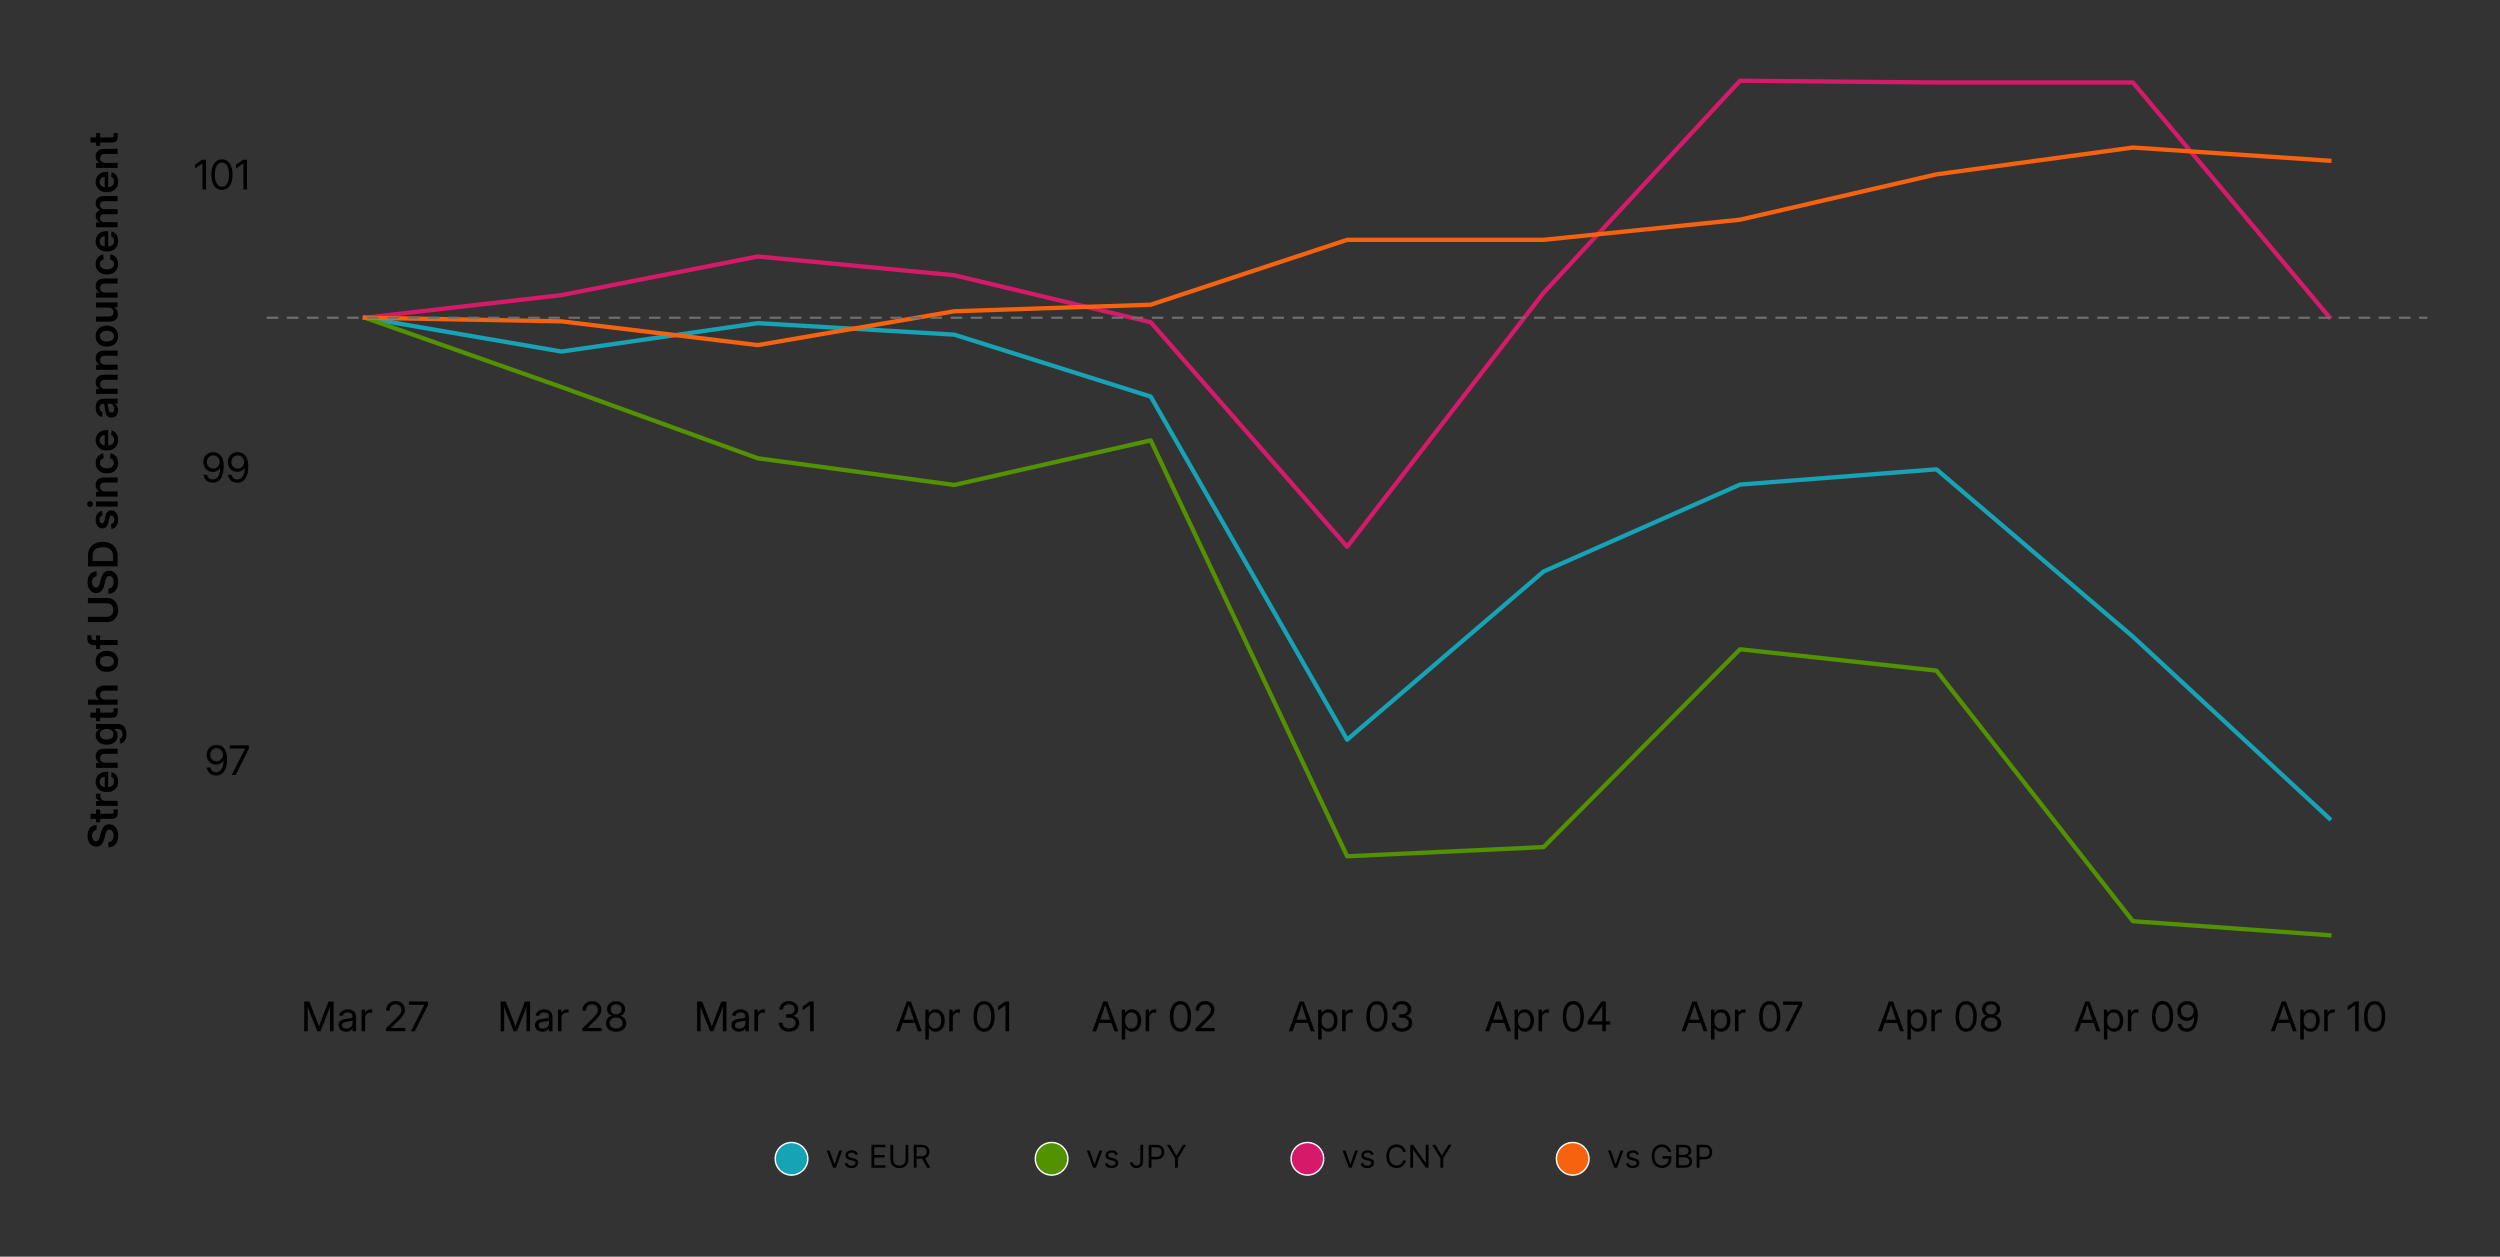 <?xml version="1.0" encoding="UTF-8"?>
<svg id="Layer_1" data-name="Layer 1" xmlns="http://www.w3.org/2000/svg" width="870" height="437.33" viewBox="0 0 870 437.33">
  <rect x="0" y="0" width="870" height="437.33" fill="#333333" stroke="none"/>
  <defs>
    <style>
      .cls-1 {
        stroke: #d61a69;
      }

      .cls-1, .cls-2, .cls-3, .cls-4, .cls-5 {
        fill: none;
        stroke-linejoin: round;
      }

      .cls-1, .cls-2, .cls-4, .cls-5 {
        stroke-linecap: square;
        stroke-width: 1.5px;
      }

      .cls-2 {
        stroke: #529200;
      }

      .cls-3 {
        stroke: #707070;
        stroke-dasharray: 4 3;
        stroke-width: .75px;
      }

      .cls-6 {
        isolation: isolate;
      }

      .cls-7 {
        fill: #16a3b6;
      }

      .cls-7, .cls-8, .cls-9, .cls-10 {
        stroke: #fff;
        stroke-miterlimit: 10;
        stroke-width: .5px;
      }

      .cls-4 {
        stroke: #f7620e;
      }

      .cls-8 {
        fill: #d61a69;
      }

      .cls-9 {
        fill: #f7620e;
      }

      .cls-5 {
        stroke: #16a3b6;
      }

      .cls-10 {
        fill: #529200;
      }
    </style>
  </defs>
  <g id="matplotlib.axis_1" data-name="matplotlib.axis 1">
    <g>
      <g id="xtick_1" data-name="xtick 1">
        <g id="text_1" data-name="text 1">
          <g class="cls-6">
            <path d="M105.87,358.88v-10.34h1.78l2.59,6.61c.06.15.13.34.21.56.08.22.17.46.25.71.09.25.17.49.25.73.08.24.14.44.19.62h-.28c.05-.17.12-.37.19-.61.08-.23.16-.48.25-.72.09-.25.17-.49.25-.71.08-.23.15-.42.21-.57l2.55-6.61h1.79v10.34h-1.26v-5.95c0-.22,0-.46,0-.72s0-.54.01-.82c0-.28.01-.57.02-.86s.01-.57.02-.84h.15c-.11.32-.21.64-.33.95-.11.32-.22.62-.32.91-.1.29-.2.55-.28.78-.09.23-.16.43-.23.6l-2.37,5.95h-1.08l-2.39-5.95c-.06-.16-.14-.36-.23-.59-.09-.23-.18-.49-.28-.77-.1-.28-.21-.58-.33-.9-.11-.32-.23-.64-.35-.97h.19c0,.26.02.53.02.82,0,.28.01.57.02.86,0,.29,0,.56.01.83,0,.27,0,.51,0,.74v5.95h-1.25Z"/>
            <path d="M120.4,359.02c-.49,0-.92-.09-1.31-.26-.39-.17-.7-.43-.93-.77-.23-.34-.35-.76-.35-1.26,0-.43.09-.78.26-1.05.17-.27.4-.48.68-.64s.6-.27.95-.35c.35-.08.71-.14,1.07-.19.47-.06.84-.11,1.12-.14.28-.03.48-.09.6-.16s.19-.21.19-.4v-.05c0-.29-.06-.54-.18-.76-.12-.22-.31-.38-.55-.5-.24-.12-.54-.18-.89-.18s-.66.06-.92.17c-.26.11-.47.26-.63.45-.16.19-.26.39-.31.6l-1.2-.17c.1-.46.3-.85.59-1.16.29-.31.65-.55,1.08-.71.43-.16.89-.24,1.38-.24.35,0,.7.05,1.04.14.34.09.65.24.92.44s.49.46.65.79c.16.32.24.72.24,1.19v5.08h-1.19v-1.05h-.06c-.09.18-.22.36-.4.54-.18.18-.42.33-.72.46-.3.12-.67.18-1.11.18ZM120.59,357.95c.48,0,.87-.09,1.18-.26.31-.18.54-.41.69-.69.15-.28.23-.58.23-.9v-.99c-.05.05-.14.1-.28.14-.14.04-.31.08-.51.11-.2.03-.4.07-.6.1-.21.03-.39.06-.57.08-.29.04-.56.1-.82.19-.25.09-.46.22-.62.39-.16.17-.24.39-.24.68,0,.25.06.45.19.62.13.17.31.3.54.39.23.09.5.14.81.14Z"/>
            <path d="M125.83,358.88v-7.52h1.17v1.17h.05c.14-.38.37-.69.7-.93s.72-.35,1.18-.35c.1,0,.21,0,.31.01.11,0,.19.02.25.02v1.21s-.14-.03-.28-.05c-.14-.02-.29-.03-.46-.03-.31,0-.6.07-.86.21-.26.14-.46.34-.61.61-.15.27-.23.59-.23.98v4.66h-1.21Z"/>
            <path d="M134.33,358.88v-1.01l3.57-3.52c.42-.41.76-.77,1.02-1.08.27-.31.46-.61.59-.9.13-.29.19-.6.19-.94,0-.4-.09-.74-.26-1.03-.17-.29-.41-.51-.71-.67s-.66-.23-1.07-.23c-.44,0-.81.09-1.13.27s-.55.44-.72.76-.25.71-.25,1.16h-1.21c0-.66.14-1.23.42-1.73.28-.5.67-.89,1.17-1.17.5-.28,1.08-.42,1.73-.42s1.19.13,1.67.39c.49.26.87.62,1.15,1.07.28.45.42.97.42,1.55,0,.42-.07.81-.22,1.18-.15.37-.39.77-.73,1.19-.34.42-.78.9-1.34,1.45l-2.55,2.48v.05h4.95v1.13h-6.7Z"/>
            <path d="M143.01,358.88l4.63-9.17v-.04h-5.34v-1.13h6.65v1.2l-4.59,9.14h-1.35Z"/>
          </g>
        </g>
      </g>
      <g id="xtick_2" data-name="xtick 2">
        <g id="text_2" data-name="text 2">
          <g class="cls-6">
            <path d="M174.23,358.88v-10.34h1.78l2.59,6.61c.06.15.13.34.21.56.08.22.17.46.25.71.09.25.17.49.25.73.08.24.14.44.19.62h-.28c.05-.17.12-.37.19-.61.08-.23.16-.48.25-.72.09-.25.17-.49.25-.71.08-.23.15-.42.21-.57l2.55-6.61h1.79v10.34h-1.26v-5.95c0-.22,0-.46,0-.72s0-.54.01-.82c0-.28.01-.57.02-.86s.01-.57.02-.84h.15c-.11.32-.21.64-.33.95-.11.32-.22.62-.32.91-.1.29-.2.55-.28.78-.09.23-.16.43-.23.6l-2.37,5.95h-1.08l-2.39-5.95c-.06-.16-.14-.36-.23-.59-.09-.23-.18-.49-.28-.77-.1-.28-.21-.58-.33-.9-.11-.32-.23-.64-.35-.97h.19c0,.26.02.53.02.82,0,.28.01.57.02.86,0,.29,0,.56.01.83,0,.27,0,.51,0,.74v5.95h-1.25Z"/>
            <path d="M188.76,359.02c-.49,0-.92-.09-1.31-.26-.39-.17-.7-.43-.93-.77-.23-.34-.35-.76-.35-1.26,0-.43.09-.78.26-1.05.17-.27.4-.48.68-.64s.6-.27.95-.35c.35-.08.71-.14,1.07-.19.47-.06.84-.11,1.12-.14.28-.03.48-.09.6-.16s.19-.21.19-.4v-.05c0-.29-.06-.54-.18-.76-.12-.22-.31-.38-.55-.5-.24-.12-.54-.18-.89-.18s-.66.06-.92.17c-.26.11-.47.26-.63.45-.16.19-.26.39-.31.6l-1.2-.17c.1-.46.3-.85.59-1.16.29-.31.65-.55,1.08-.71.43-.16.89-.24,1.38-.24.35,0,.7.05,1.04.14.34.09.65.24.92.44s.49.46.65.79c.16.32.24.72.24,1.19v5.08h-1.19v-1.05h-.06c-.09.18-.22.36-.4.54-.18.18-.42.33-.72.46-.3.12-.67.18-1.11.18ZM188.95,357.95c.48,0,.87-.09,1.18-.26.31-.18.54-.41.69-.69.15-.28.23-.58.23-.9v-.99c-.05.05-.14.1-.28.14-.14.04-.31.08-.51.11-.2.03-.4.07-.6.1-.21.03-.39.06-.57.08-.29.04-.56.1-.82.19-.25.09-.46.22-.62.39-.16.17-.24.39-.24.68,0,.25.06.45.19.62.13.17.31.3.54.39.23.09.5.14.81.14Z"/>
            <path d="M194.18,358.88v-7.52h1.17v1.17h.05c.14-.38.37-.69.7-.93s.72-.35,1.18-.35c.1,0,.21,0,.31.01.11,0,.19.02.25.02v1.21s-.14-.03-.28-.05c-.14-.02-.29-.03-.46-.03-.31,0-.6.07-.86.21-.26.14-.46.34-.61.61-.15.27-.23.59-.23.98v4.66h-1.21Z"/>
            <path d="M202.69,358.88v-1.01l3.57-3.52c.42-.41.76-.77,1.02-1.08.27-.31.46-.61.59-.9.13-.29.19-.6.19-.94,0-.4-.09-.74-.26-1.03-.17-.29-.41-.51-.71-.67s-.66-.23-1.07-.23c-.44,0-.81.09-1.13.27s-.55.44-.72.76-.25.71-.25,1.16h-1.21c0-.66.14-1.23.42-1.73.28-.5.67-.89,1.17-1.17.5-.28,1.08-.42,1.73-.42s1.19.13,1.67.39c.49.26.87.62,1.15,1.07.28.45.42.97.42,1.55,0,.42-.07.81-.22,1.18-.15.37-.39.77-.73,1.19-.34.42-.78.9-1.34,1.45l-2.55,2.48v.05h4.95v1.13h-6.7Z"/>
            <path d="M214.41,359.03c-.69,0-1.3-.12-1.83-.37-.53-.25-.94-.59-1.25-1.03-.3-.44-.45-.94-.45-1.5,0-.45.09-.86.28-1.24.19-.38.44-.69.76-.94.32-.25.68-.4,1.09-.46v-.02c-.52-.11-.95-.38-1.27-.8s-.49-.93-.49-1.51c0-.53.14-1.01.41-1.42.27-.42.65-.74,1.12-.98s1.01-.36,1.62-.36,1.14.12,1.61.36.85.57,1.12.98c.27.42.41.89.41,1.42,0,.58-.16,1.08-.49,1.51-.33.43-.74.7-1.25.81v.02c.4.06.76.21,1.08.46.32.25.58.56.77.94.19.38.28.79.28,1.24,0,.56-.15,1.07-.45,1.5-.3.44-.72.78-1.25,1.03-.53.25-1.14.37-1.83.37ZM214.41,357.91c.46,0,.86-.08,1.2-.23.34-.15.6-.37.78-.64.19-.27.28-.6.28-.97s-.1-.72-.29-1.02-.46-.53-.8-.7c-.34-.17-.73-.26-1.17-.26s-.83.09-1.17.26-.61.41-.81.7c-.2.3-.29.64-.29,1.02s.09.69.28.97c.19.28.45.49.79.64.34.15.74.23,1.2.23ZM214.41,353c.37,0,.7-.07.99-.22.28-.15.51-.35.67-.62.16-.27.25-.58.25-.92s-.08-.66-.24-.92c-.16-.26-.38-.46-.67-.61-.28-.15-.62-.22-1-.22s-.71.07-1,.22c-.29.15-.51.35-.67.61-.16.26-.24.56-.24.92s.08.65.24.92.38.47.67.62.62.22,1,.22Z"/>
          </g>
        </g>
      </g>
      <g id="xtick_3" data-name="xtick 3">
        <g id="text_3" data-name="text 3">
          <g class="cls-6">
            <path d="M242.58,358.88v-10.34h1.78l2.59,6.61c.06.15.13.34.21.56.08.22.17.46.25.71.09.25.17.49.25.73.08.24.14.44.19.62h-.28c.05-.17.12-.37.19-.61.08-.23.16-.48.25-.72.09-.25.17-.49.25-.71.08-.23.15-.42.21-.57l2.55-6.61h1.79v10.34h-1.26v-5.95c0-.22,0-.46,0-.72s0-.54.01-.82c0-.28.01-.57.02-.86s.01-.57.02-.84h.15c-.11.32-.21.64-.33.95-.11.32-.22.62-.32.91-.1.29-.2.55-.28.78-.09.23-.16.43-.23.6l-2.37,5.95h-1.08l-2.39-5.95c-.06-.16-.14-.36-.23-.59-.09-.23-.18-.49-.28-.77-.1-.28-.21-.58-.33-.9-.11-.32-.23-.64-.35-.97h.19c0,.26.02.53.02.82,0,.28.01.57.02.86,0,.29,0,.56.01.83,0,.27,0,.51,0,.74v5.95h-1.25Z"/>
            <path d="M257.11,359.02c-.49,0-.92-.09-1.31-.26-.39-.17-.7-.43-.93-.77-.23-.34-.35-.76-.35-1.26,0-.43.09-.78.26-1.05.17-.27.4-.48.68-.64s.6-.27.95-.35c.35-.08.71-.14,1.07-.19.47-.06.84-.11,1.12-.14.28-.03.48-.09.6-.16s.19-.21.19-.4v-.05c0-.29-.06-.54-.18-.76-.12-.22-.31-.38-.55-.5-.24-.12-.54-.18-.89-.18s-.66.06-.92.17c-.26.11-.47.26-.63.45-.16.19-.26.39-.31.6l-1.2-.17c.1-.46.3-.85.59-1.16.29-.31.65-.55,1.08-.71.43-.16.89-.24,1.38-.24.35,0,.7.05,1.04.14.34.09.65.24.92.44s.49.46.65.79c.16.32.24.72.24,1.19v5.08h-1.19v-1.05h-.06c-.09.18-.22.36-.4.54-.18.18-.42.33-.72.46-.3.12-.67.18-1.11.18ZM257.3,357.95c.48,0,.87-.09,1.18-.26.31-.18.54-.41.69-.69.15-.28.23-.58.23-.9v-.99c-.05.05-.14.1-.28.14-.14.04-.31.08-.51.11-.2.03-.4.07-.6.1-.21.03-.39.06-.57.08-.29.04-.56.1-.82.19-.25.09-.46.22-.62.39-.16.17-.24.39-.24.68,0,.25.06.45.19.62.13.17.31.3.54.39.23.09.5.14.81.14Z"/>
            <path d="M262.54,358.88v-7.52h1.17v1.17h.05c.14-.38.37-.69.7-.93s.72-.35,1.18-.35c.1,0,.21,0,.31.01.11,0,.19.02.25.02v1.21s-.14-.03-.28-.05c-.14-.02-.29-.03-.46-.03-.31,0-.6.07-.86.21-.26.14-.46.34-.61.61-.15.27-.23.59-.23.98v4.66h-1.21Z"/>
            <path d="M274.59,359.03c-.7,0-1.31-.13-1.85-.4-.53-.26-.96-.63-1.27-1.1-.31-.47-.47-1.01-.48-1.62h1.29c.01.42.12.77.31,1.07.19.3.45.53.79.68.34.16.73.24,1.18.24s.86-.08,1.21-.24c.35-.16.62-.38.82-.67.2-.29.3-.62.3-1s-.1-.7-.31-.98c-.2-.28-.49-.5-.86-.65s-.81-.24-1.32-.24h-.84v-1.12h.84c.43,0,.8-.07,1.12-.21.32-.14.57-.34.75-.6.18-.26.27-.56.27-.91,0-.37-.08-.69-.25-.96s-.4-.48-.69-.62-.65-.22-1.06-.22-.76.07-1.07.22c-.31.15-.56.36-.74.64s-.28.61-.28,1.01h-1.24c0-.59.16-1.11.45-1.55.29-.45.69-.8,1.19-1.05s1.07-.38,1.7-.38,1.2.13,1.69.38c.49.25.87.6,1.14,1.02s.41.91.41,1.44-.16,1.03-.48,1.43c-.32.4-.76.69-1.31.86v.05c.44.07.82.22,1.14.45.32.23.57.51.74.85.17.34.26.72.26,1.14,0,.58-.15,1.1-.46,1.56-.31.46-.73.81-1.27,1.07-.53.26-1.14.39-1.82.39Z"/>
            <path d="M283.16,348.54v10.34h-1.25v-9.08h-.03l-2.54,1.77v-1.34l2.44-1.69h1.39Z"/>
          </g>
        </g>
      </g>
      <g id="xtick_4" data-name="xtick 4">
        <g id="text_4" data-name="text 4">
          <g class="cls-6">
            <path d="M311.76,358.88l3.79-10.34h1.46l3.79,10.34h-1.35l-2.19-6.19c-.14-.4-.3-.87-.48-1.42-.18-.55-.4-1.25-.66-2.12h.31c-.26.87-.49,1.59-.67,2.14-.18.55-.34,1.02-.47,1.4l-2.19,6.19h-1.35ZM313.7,355.99v-1.13h5.17v1.13h-5.17Z"/>
            <path d="M322.01,361.78v-10.42h1.18v1.16h.07c.12-.21.29-.42.49-.61s.45-.35.75-.48c.3-.12.64-.19,1.04-.19.64,0,1.21.16,1.69.48.48.32.86.77,1.13,1.36.27.58.41,1.27.41,2.05s-.13,1.46-.4,2.05c-.27.58-.64,1.04-1.13,1.36s-1.05.49-1.69.49c-.39,0-.74-.06-1.03-.19-.29-.12-.54-.29-.74-.49s-.37-.41-.51-.63h-.05v4.05h-1.21ZM325.36,357.95c.45,0,.84-.12,1.17-.35.33-.23.58-.56.75-.98.18-.42.26-.92.26-1.49s-.09-1.07-.26-1.49c-.18-.42-.43-.74-.75-.97-.32-.23-.71-.34-1.17-.34s-.86.12-1.19.35c-.33.23-.58.56-.75.98-.17.42-.26.91-.26,1.47s.09,1.05.26,1.47c.17.42.43.75.76.99.33.24.73.35,1.18.35Z"/>
            <path d="M330.35,358.88v-7.52h1.17v1.17h.05c.14-.38.37-.69.7-.93s.72-.35,1.18-.35c.1,0,.21,0,.31.01.11,0,.19.02.25.02v1.21s-.14-.03-.28-.05c-.14-.02-.29-.03-.46-.03-.31,0-.6.07-.86.21-.26.14-.46.34-.61.61-.15.27-.23.59-.23.98v4.66h-1.21Z"/>
            <path d="M342.46,359.03c-.76,0-1.42-.21-1.97-.64-.55-.43-.98-1.04-1.27-1.83s-.45-1.74-.45-2.85.15-2.05.45-2.85c.3-.79.72-1.41,1.27-1.83.55-.43,1.21-.65,1.97-.65s1.42.21,1.97.65c.55.43.98,1.04,1.27,1.83.3.79.44,1.74.44,2.85s-.15,2.05-.44,2.84c-.3.79-.72,1.4-1.27,1.83-.55.43-1.21.64-1.98.64ZM342.46,357.91c.52,0,.96-.17,1.33-.5.37-.33.65-.82.85-1.44.2-.62.29-1.37.29-2.25s-.1-1.63-.29-2.26-.48-1.11-.85-1.44c-.37-.33-.81-.5-1.33-.5s-.96.17-1.33.5c-.37.34-.65.82-.85,1.44s-.29,1.38-.29,2.26.1,1.62.29,2.25c.2.62.48,1.1.85,1.44.37.34.81.5,1.33.5Z"/>
            <path d="M351.17,348.54v10.34h-1.25v-9.08h-.03l-2.54,1.77v-1.34l2.44-1.69h1.39Z"/>
          </g>
        </g>
      </g>
      <g id="xtick_5" data-name="xtick 5">
        <g id="text_5" data-name="text 5">
          <g class="cls-6">
            <path d="M380.12,358.88l3.79-10.34h1.46l3.79,10.34h-1.35l-2.19-6.19c-.14-.4-.3-.87-.48-1.42-.18-.55-.4-1.25-.66-2.12h.31c-.26.87-.49,1.59-.67,2.14-.18.55-.34,1.02-.47,1.4l-2.19,6.19h-1.35ZM382.06,355.99v-1.13h5.17v1.13h-5.17Z"/>
            <path d="M390.37,361.78v-10.42h1.18v1.16h.07c.12-.21.29-.42.49-.61s.45-.35.75-.48c.3-.12.64-.19,1.04-.19.64,0,1.21.16,1.69.48.48.32.86.77,1.13,1.36.27.58.41,1.27.41,2.05s-.13,1.46-.4,2.05c-.27.58-.64,1.04-1.13,1.36s-1.05.49-1.69.49c-.39,0-.74-.06-1.03-.19-.29-.12-.54-.29-.74-.49s-.37-.41-.51-.63h-.05v4.05h-1.21ZM393.72,357.95c.45,0,.84-.12,1.17-.35.33-.23.58-.56.75-.98.18-.42.26-.92.26-1.49s-.09-1.07-.26-1.49c-.18-.42-.43-.74-.75-.97-.32-.23-.71-.34-1.17-.34s-.86.12-1.19.35c-.33.23-.58.56-.75.98-.17.42-.26.91-.26,1.47s.09,1.05.26,1.47c.17.42.43.75.76.99.33.24.73.35,1.18.35Z"/>
            <path d="M398.7,358.88v-7.52h1.17v1.17h.05c.14-.38.37-.69.7-.93s.72-.35,1.18-.35c.1,0,.21,0,.31.01.11,0,.19.02.25.02v1.21s-.14-.03-.28-.05c-.14-.02-.29-.03-.46-.03-.31,0-.6.07-.86.21-.26.14-.46.34-.61.61-.15.27-.23.59-.23.98v4.66h-1.21Z"/>
            <path d="M410.81,359.03c-.76,0-1.42-.21-1.97-.64-.55-.43-.98-1.04-1.27-1.83s-.45-1.74-.45-2.85.15-2.05.45-2.85c.3-.79.72-1.41,1.27-1.83.55-.43,1.21-.65,1.97-.65s1.42.21,1.97.65c.55.43.98,1.04,1.27,1.83.3.79.44,1.74.44,2.85s-.15,2.05-.44,2.84c-.3.79-.72,1.4-1.27,1.83-.55.43-1.21.64-1.98.64ZM410.81,357.91c.52,0,.96-.17,1.33-.5.37-.33.65-.82.85-1.44.2-.62.29-1.37.29-2.25s-.1-1.63-.29-2.26-.48-1.11-.85-1.44c-.37-.33-.81-.5-1.33-.5s-.96.17-1.33.5c-.37.34-.65.82-.85,1.44s-.29,1.38-.29,2.26.1,1.62.29,2.25c.2.62.48,1.1.85,1.44.37.34.81.5,1.33.5Z"/>
            <path d="M416.03,358.88v-1.01l3.57-3.52c.42-.41.76-.77,1.02-1.08.27-.31.46-.61.59-.9.13-.29.19-.6.19-.94,0-.4-.09-.74-.26-1.03-.17-.29-.41-.51-.71-.67s-.66-.23-1.07-.23c-.44,0-.81.09-1.13.27s-.55.44-.72.76-.25.71-.25,1.16h-1.21c0-.66.14-1.23.42-1.73.28-.5.67-.89,1.17-1.17.5-.28,1.08-.42,1.73-.42s1.19.13,1.67.39c.49.26.87.62,1.15,1.07.28.45.42.97.42,1.55,0,.42-.07.81-.22,1.18-.15.37-.39.77-.73,1.19-.34.42-.78.9-1.34,1.45l-2.55,2.48v.05h4.95v1.13h-6.7Z"/>
          </g>
        </g>
      </g>
      <g id="xtick_6" data-name="xtick 6">
        <g id="text_6" data-name="text 6">
          <g class="cls-6">
            <path d="M448.48,358.88l3.79-10.34h1.46l3.79,10.34h-1.35l-2.19-6.19c-.14-.4-.3-.87-.48-1.42-.18-.55-.4-1.25-.66-2.12h.31c-.26.87-.49,1.59-.67,2.14s-.34,1.02-.47,1.4l-2.19,6.19h-1.35ZM450.41,355.99v-1.13h5.17v1.13h-5.17Z"/>
            <path d="M458.72,361.78v-10.42h1.18v1.16h.07c.12-.21.29-.42.49-.61.2-.19.45-.35.75-.48s.64-.19,1.04-.19c.64,0,1.21.16,1.69.48.48.32.86.77,1.13,1.36.27.58.41,1.27.41,2.05s-.13,1.46-.4,2.05-.64,1.04-1.13,1.36-1.05.49-1.69.49c-.39,0-.74-.06-1.03-.19-.29-.12-.54-.29-.74-.49s-.37-.41-.51-.63h-.05v4.05h-1.21ZM462.08,357.95c.45,0,.84-.12,1.17-.35.33-.23.58-.56.75-.98.18-.42.26-.92.26-1.49s-.09-1.07-.26-1.49c-.18-.42-.43-.74-.75-.97-.32-.23-.71-.34-1.17-.34s-.86.12-1.19.35c-.33.23-.58.56-.75.98s-.26.91-.26,1.47.09,1.05.26,1.47c.17.42.43.75.76.99.33.24.73.35,1.18.35Z"/>
            <path d="M467.06,358.88v-7.52h1.17v1.17h.05c.14-.38.37-.69.7-.93.33-.24.72-.35,1.18-.35.1,0,.21,0,.31.01.11,0,.19.02.25.02v1.21s-.14-.03-.28-.05-.29-.03-.46-.03c-.31,0-.6.07-.86.21-.26.14-.46.34-.61.61-.15.27-.23.59-.23.98v4.66h-1.21Z"/>
            <path d="M479.17,359.03c-.76,0-1.42-.21-1.97-.64s-.97-1.04-1.27-1.83c-.3-.79-.45-1.74-.45-2.85s.15-2.05.45-2.85c.3-.79.72-1.41,1.27-1.83.55-.43,1.21-.65,1.97-.65s1.42.21,1.97.65c.55.43.98,1.04,1.27,1.83.3.79.44,1.74.44,2.85s-.15,2.05-.44,2.84c-.3.79-.72,1.4-1.27,1.83-.55.43-1.21.64-1.98.64ZM479.17,357.91c.52,0,.96-.17,1.33-.5.37-.33.65-.82.85-1.44.2-.62.29-1.37.29-2.25s-.1-1.63-.29-2.26-.48-1.11-.85-1.44c-.37-.33-.81-.5-1.33-.5s-.96.17-1.33.5c-.37.34-.65.82-.85,1.44-.2.63-.29,1.38-.29,2.26s.1,1.62.29,2.25c.2.62.48,1.1.85,1.44.37.34.81.5,1.33.5Z"/>
            <path d="M487.93,359.03c-.7,0-1.31-.13-1.85-.4s-.96-.63-1.27-1.1c-.31-.47-.47-1.01-.48-1.62h1.29c.01.42.12.77.31,1.07.19.3.45.53.79.68s.73.24,1.18.24.86-.08,1.21-.24c.35-.16.62-.38.82-.67.2-.29.3-.62.3-1s-.1-.7-.3-.98c-.2-.28-.49-.5-.86-.65s-.81-.24-1.32-.24h-.84v-1.12h.84c.42,0,.8-.07,1.12-.21.32-.14.57-.34.75-.6s.27-.56.27-.91c0-.37-.08-.69-.25-.96s-.4-.48-.69-.62c-.3-.15-.65-.22-1.06-.22s-.76.07-1.07.22c-.31.15-.56.36-.74.64-.18.28-.28.61-.28,1.01h-1.24c0-.59.16-1.11.45-1.55.29-.45.69-.8,1.19-1.05s1.07-.38,1.7-.38,1.2.13,1.69.38c.49.25.87.6,1.14,1.02.27.43.41.91.41,1.44s-.16,1.03-.48,1.43c-.32.4-.76.69-1.32.86v.05c.44.07.82.22,1.14.45s.57.51.74.85c.17.34.26.72.26,1.14,0,.58-.16,1.1-.46,1.56-.31.46-.73.81-1.27,1.07-.53.26-1.14.39-1.82.39Z"/>
          </g>
        </g>
      </g>
      <g id="xtick_7" data-name="xtick 7">
        <g id="text_7" data-name="text 7">
          <g class="cls-6">
            <path d="M516.83,358.88l3.79-10.34h1.46l3.79,10.34h-1.35l-2.19-6.19c-.14-.4-.3-.87-.48-1.42-.18-.55-.4-1.25-.66-2.12h.31c-.26.87-.49,1.59-.67,2.14s-.34,1.02-.47,1.4l-2.19,6.19h-1.35ZM518.77,355.99v-1.13h5.17v1.13h-5.17Z"/>
            <path d="M527.08,361.78v-10.42h1.18v1.16h.07c.12-.21.29-.42.49-.61.2-.19.45-.35.75-.48s.64-.19,1.04-.19c.64,0,1.21.16,1.69.48.48.32.86.77,1.13,1.36.27.58.41,1.27.41,2.05s-.13,1.46-.4,2.05-.64,1.04-1.13,1.36-1.05.49-1.69.49c-.39,0-.74-.06-1.03-.19-.29-.12-.54-.29-.74-.49s-.37-.41-.51-.63h-.05v4.05h-1.21ZM530.43,357.95c.45,0,.84-.12,1.17-.35.33-.23.58-.56.75-.98.18-.42.26-.92.26-1.49s-.09-1.07-.26-1.49c-.18-.42-.43-.74-.75-.97-.32-.23-.71-.34-1.17-.34s-.86.12-1.19.35c-.33.23-.58.56-.75.98s-.26.91-.26,1.47.09,1.05.26,1.47c.17.42.43.75.76.99.33.24.73.35,1.18.35Z"/>
            <path d="M535.41,358.88v-7.52h1.17v1.17h.05c.14-.38.37-.69.7-.93.33-.24.72-.35,1.18-.35.1,0,.21,0,.31.01.11,0,.19.02.25.02v1.21s-.14-.03-.28-.05-.29-.03-.46-.03c-.31,0-.6.07-.86.21-.26.14-.46.34-.61.61-.15.27-.23.59-.23.98v4.66h-1.21Z"/>
            <path d="M547.52,359.03c-.76,0-1.42-.21-1.97-.64s-.97-1.04-1.27-1.83c-.3-.79-.45-1.74-.45-2.85s.15-2.05.45-2.85c.3-.79.72-1.41,1.27-1.83.55-.43,1.21-.65,1.97-.65s1.42.21,1.97.65c.55.43.98,1.04,1.27,1.83.3.79.44,1.74.44,2.85s-.15,2.05-.44,2.84c-.3.79-.72,1.4-1.27,1.83-.55.43-1.21.64-1.98.64ZM547.52,357.91c.52,0,.96-.17,1.33-.5.37-.33.65-.82.85-1.44.2-.62.29-1.37.29-2.25s-.1-1.63-.29-2.26-.48-1.11-.85-1.44c-.37-.33-.81-.5-1.33-.5s-.96.17-1.33.5c-.37.34-.65.82-.85,1.44-.2.63-.29,1.38-.29,2.26s.1,1.62.29,2.25c.2.62.48,1.1.85,1.44.37.34.81.5,1.33.5Z"/>
            <path d="M552.51,356.56v-1.05l4.76-6.97h.78v1.51h-.48l-3.64,5.33v.04h6.41v1.13h-7.82ZM557.61,358.88v-10.34h1.22v10.34h-1.22Z"/>
          </g>
        </g>
      </g>
      <g id="xtick_8" data-name="xtick 8">
        <g id="text_8" data-name="text 8">
          <g class="cls-6">
            <path d="M585.19,358.88l3.79-10.34h1.46l3.79,10.34h-1.35l-2.19-6.19c-.14-.4-.3-.87-.48-1.42-.18-.55-.4-1.25-.66-2.12h.31c-.26.87-.49,1.59-.67,2.14s-.34,1.02-.47,1.4l-2.19,6.19h-1.35ZM587.12,355.99v-1.13h5.17v1.13h-5.17Z"/>
            <path d="M595.43,361.78v-10.42h1.18v1.16h.07c.12-.21.29-.42.49-.61.2-.19.45-.35.75-.48s.64-.19,1.04-.19c.64,0,1.21.16,1.69.48.48.32.86.77,1.13,1.36.27.58.41,1.27.41,2.05s-.13,1.46-.4,2.05-.64,1.04-1.13,1.36-1.05.49-1.69.49c-.39,0-.74-.06-1.03-.19-.29-.12-.54-.29-.74-.49s-.37-.41-.51-.63h-.05v4.05h-1.21ZM598.79,357.95c.45,0,.84-.12,1.17-.35.33-.23.58-.56.75-.98.18-.42.26-.92.26-1.49s-.09-1.07-.26-1.49c-.18-.42-.43-.74-.75-.97-.32-.23-.71-.34-1.17-.34s-.86.12-1.19.35c-.33.23-.58.56-.75.98s-.26.91-.26,1.47.09,1.05.26,1.47c.17.42.43.75.76.99.33.24.73.35,1.18.35Z"/>
            <path d="M603.77,358.88v-7.52h1.17v1.17h.05c.14-.38.37-.69.7-.93.33-.24.72-.35,1.18-.35.1,0,.21,0,.31.01.11,0,.19.02.25.02v1.21s-.14-.03-.28-.05-.29-.03-.46-.03c-.31,0-.6.07-.86.21-.26.14-.46.34-.61.61-.15.27-.23.59-.23.98v4.66h-1.21Z"/>
            <path d="M615.88,359.03c-.76,0-1.42-.21-1.97-.64s-.97-1.04-1.27-1.83c-.3-.79-.45-1.74-.45-2.85s.15-2.05.45-2.85c.3-.79.72-1.41,1.27-1.83.55-.43,1.21-.65,1.97-.65s1.42.21,1.97.65c.55.43.98,1.04,1.27,1.83.3.79.44,1.74.44,2.85s-.15,2.05-.44,2.84c-.3.79-.72,1.4-1.27,1.83-.55.43-1.21.64-1.98.64ZM615.88,357.91c.52,0,.96-.17,1.33-.5.37-.33.65-.82.85-1.44.2-.62.29-1.37.29-2.25s-.1-1.63-.29-2.26-.48-1.11-.85-1.44c-.37-.33-.81-.5-1.33-.5s-.96.17-1.33.5c-.37.34-.65.82-.85,1.44-.2.63-.29,1.38-.29,2.26s.1,1.62.29,2.25c.2.62.48,1.1.85,1.44.37.34.81.5,1.33.5Z"/>
            <path d="M621.22,358.88l4.63-9.17v-.04h-5.34v-1.13h6.65v1.2l-4.59,9.14h-1.35Z"/>
          </g>
        </g>
      </g>
      <g id="xtick_9" data-name="xtick 9">
        <g id="text_9" data-name="text 9">
          <g class="cls-6">
            <path d="M653.54,358.88l3.79-10.34h1.46l3.79,10.34h-1.35l-2.19-6.19c-.14-.4-.3-.87-.48-1.42-.18-.55-.4-1.25-.66-2.12h.31c-.26.87-.49,1.59-.67,2.14s-.34,1.02-.47,1.4l-2.19,6.19h-1.35ZM655.48,355.99v-1.13h5.17v1.13h-5.17Z"/>
            <path d="M663.79,361.78v-10.42h1.18v1.16h.07c.12-.21.29-.42.49-.61.2-.19.45-.35.75-.48s.64-.19,1.04-.19c.64,0,1.21.16,1.69.48.48.32.86.77,1.13,1.36.27.58.41,1.27.41,2.05s-.13,1.46-.4,2.05-.64,1.04-1.13,1.36-1.05.49-1.69.49c-.39,0-.74-.06-1.03-.19-.29-.12-.54-.29-.74-.49s-.37-.41-.51-.63h-.05v4.05h-1.21ZM667.14,357.95c.45,0,.84-.12,1.17-.35.33-.23.58-.56.75-.98.18-.42.26-.92.26-1.49s-.09-1.07-.26-1.49c-.18-.42-.43-.74-.75-.97-.32-.23-.71-.34-1.17-.34s-.86.12-1.19.35c-.33.23-.58.56-.75.98s-.26.91-.26,1.47.09,1.05.26,1.47c.17.42.43.75.76.99.33.24.73.35,1.18.35Z"/>
            <path d="M672.12,358.88v-7.52h1.17v1.17h.05c.14-.38.37-.69.7-.93.33-.24.72-.35,1.18-.35.1,0,.21,0,.31.01.11,0,.19.02.25.02v1.21s-.14-.03-.28-.05-.29-.03-.46-.03c-.31,0-.6.07-.86.21-.26.14-.46.34-.61.61-.15.27-.23.59-.23.98v4.66h-1.21Z"/>
            <path d="M684.23,359.03c-.76,0-1.42-.21-1.97-.64s-.97-1.04-1.27-1.83c-.3-.79-.45-1.74-.45-2.85s.15-2.05.45-2.85c.3-.79.72-1.41,1.27-1.83.55-.43,1.21-.65,1.97-.65s1.42.21,1.97.65c.55.43.98,1.04,1.27,1.83.3.79.44,1.74.44,2.85s-.15,2.05-.44,2.84c-.3.79-.72,1.4-1.27,1.83-.55.43-1.21.64-1.98.64ZM684.23,357.91c.52,0,.96-.17,1.33-.5.37-.33.65-.82.85-1.44.2-.62.29-1.37.29-2.25s-.1-1.63-.29-2.26-.48-1.11-.85-1.44c-.37-.33-.81-.5-1.33-.5s-.96.17-1.33.5c-.37.34-.65.82-.85,1.44-.2.63-.29,1.38-.29,2.26s.1,1.62.29,2.25c.2.62.48,1.1.85,1.44.37.34.81.5,1.33.5Z"/>
            <path d="M692.89,359.03c-.69,0-1.3-.12-1.83-.37-.53-.25-.94-.59-1.25-1.03-.3-.44-.45-.94-.45-1.5,0-.45.09-.86.28-1.24.19-.38.44-.69.76-.94.32-.25.68-.4,1.09-.46v-.02c-.52-.11-.95-.38-1.27-.8s-.49-.93-.49-1.51c0-.53.14-1.01.41-1.42.27-.42.65-.74,1.12-.98.47-.24,1.01-.36,1.62-.36s1.14.12,1.61.36c.47.24.85.57,1.12.98.27.42.41.89.41,1.42,0,.58-.16,1.08-.49,1.51-.33.43-.74.7-1.25.81v.02c.4.06.76.21,1.08.46s.58.56.77.94c.19.38.29.79.29,1.24,0,.56-.15,1.07-.45,1.5-.3.44-.72.78-1.25,1.03-.53.25-1.14.37-1.83.37ZM692.89,357.91c.46,0,.86-.08,1.2-.23.34-.15.6-.37.78-.64.19-.27.28-.6.28-.97s-.1-.72-.29-1.02-.46-.53-.8-.7-.73-.26-1.17-.26-.83.09-1.17.26c-.34.17-.61.41-.8.7s-.29.64-.29,1.02.09.69.28.97c.19.28.45.49.79.64.34.15.74.23,1.2.23ZM692.89,353c.38,0,.7-.07.99-.22.29-.15.51-.35.67-.62.16-.27.25-.58.25-.92s-.08-.66-.24-.92c-.16-.26-.38-.46-.67-.61-.29-.15-.62-.22-1-.22s-.71.07-1,.22c-.29.15-.51.35-.67.61-.16.26-.24.56-.24.92s.08.65.24.92c.16.27.38.47.67.62s.62.22,1,.22Z"/>
          </g>
        </g>
      </g>
      <g id="xtick_10" data-name="xtick 10">
        <g id="text_10" data-name="text 10">
          <g class="cls-6">
            <path d="M721.9,358.88l3.79-10.34h1.46l3.79,10.34h-1.35l-2.19-6.19c-.14-.4-.3-.87-.48-1.42-.18-.55-.4-1.25-.66-2.12h.31c-.26.87-.49,1.59-.67,2.14s-.34,1.02-.47,1.4l-2.19,6.19h-1.35ZM723.83,355.99v-1.13h5.17v1.13h-5.17Z"/>
            <path d="M732.15,361.78v-10.42h1.18v1.16h.07c.12-.21.29-.42.49-.61.2-.19.45-.35.75-.48s.64-.19,1.04-.19c.64,0,1.21.16,1.69.48.48.32.86.77,1.13,1.36.27.58.41,1.27.41,2.05s-.13,1.46-.4,2.05-.64,1.04-1.13,1.36-1.05.49-1.69.49c-.39,0-.74-.06-1.03-.19-.29-.12-.54-.29-.74-.49s-.37-.41-.51-.63h-.05v4.05h-1.21ZM735.5,357.95c.45,0,.84-.12,1.17-.35.33-.23.58-.56.75-.98.18-.42.26-.92.26-1.49s-.09-1.07-.26-1.49c-.18-.42-.43-.74-.75-.97-.32-.23-.71-.34-1.17-.34s-.86.12-1.19.35c-.33.23-.58.56-.75.98s-.26.91-.26,1.47.09,1.05.26,1.47c.17.42.43.75.76.99.33.24.73.35,1.18.35Z"/>
            <path d="M740.48,358.88v-7.52h1.17v1.17h.05c.14-.38.37-.69.7-.93.33-.24.72-.35,1.18-.35.1,0,.21,0,.31.01.11,0,.19.02.25.02v1.21s-.14-.03-.28-.05-.29-.03-.46-.03c-.31,0-.6.07-.86.21-.26.14-.46.34-.61.61-.15.27-.23.59-.23.98v4.66h-1.21Z"/>
            <path d="M752.59,359.03c-.76,0-1.42-.21-1.97-.64s-.97-1.04-1.27-1.83c-.3-.79-.45-1.74-.45-2.85s.15-2.05.45-2.85c.3-.79.72-1.41,1.27-1.83.55-.43,1.21-.65,1.97-.65s1.42.21,1.97.65c.55.43.98,1.04,1.27,1.83.3.79.44,1.74.44,2.85s-.15,2.05-.44,2.84c-.3.79-.72,1.4-1.27,1.83-.55.43-1.21.64-1.98.64ZM752.59,357.91c.52,0,.96-.17,1.33-.5.37-.33.65-.82.85-1.44.2-.62.29-1.37.29-2.25s-.1-1.63-.29-2.26-.48-1.11-.85-1.44c-.37-.33-.81-.5-1.33-.5s-.96.17-1.33.5c-.37.34-.65.82-.85,1.44-.2.63-.29,1.38-.29,2.26s.1,1.62.29,2.25c.2.62.48,1.1.85,1.44.37.34.81.5,1.33.5Z"/>
            <path d="M761.02,359.03c-.59,0-1.12-.11-1.58-.34-.46-.23-.83-.55-1.12-.97-.29-.42-.47-.9-.54-1.44h1.26c.1.48.32.87.65,1.17.33.3.76.45,1.29.45.57,0,1.05-.16,1.43-.49.39-.33.68-.79.88-1.38.2-.59.3-1.29.3-2.09h-.05c-.17.27-.38.51-.64.7-.26.2-.55.35-.88.45-.32.11-.67.16-1.03.16-.61,0-1.16-.15-1.66-.44-.49-.29-.88-.7-1.17-1.21-.29-.52-.43-1.1-.43-1.75s.15-1.26.44-1.78c.29-.52.7-.93,1.22-1.23.52-.3,1.13-.45,1.82-.44.51,0,.98.1,1.42.29.43.19.82.49,1.14.88s.58.9.77,1.52c.18.62.28,1.35.28,2.21s-.08,1.69-.24,2.39c-.16.71-.4,1.31-.72,1.81-.32.5-.71.88-1.19,1.14-.47.26-1.02.4-1.64.4ZM761.15,354.12c.31,0,.61-.06.88-.18.28-.12.52-.29.72-.5s.37-.46.49-.74.18-.57.18-.89c0-.42-.1-.8-.3-1.14-.2-.35-.46-.63-.8-.84-.33-.21-.71-.32-1.13-.32s-.79.1-1.13.31c-.33.21-.6.48-.8.83s-.29.74-.29,1.18.09.82.28,1.16c.19.34.45.62.78.82.33.2.7.3,1.11.3Z"/>
          </g>
        </g>
      </g>
      <g id="xtick_11" data-name="xtick 11">
        <g id="text_11" data-name="text 11">
          <g class="cls-6">
            <path d="M790.25,358.88l3.79-10.34h1.46l3.79,10.34h-1.35l-2.19-6.19c-.14-.4-.3-.87-.48-1.42-.18-.55-.4-1.25-.66-2.12h.31c-.26.87-.49,1.59-.67,2.14s-.34,1.02-.47,1.4l-2.19,6.19h-1.35ZM792.19,355.99v-1.13h5.17v1.13h-5.17Z"/>
            <path d="M800.5,361.78v-10.42h1.18v1.16h.07c.12-.21.29-.42.49-.61.2-.19.45-.35.75-.48s.64-.19,1.04-.19c.64,0,1.21.16,1.69.48.48.32.86.77,1.13,1.36.27.58.41,1.27.41,2.05s-.13,1.46-.4,2.05-.64,1.04-1.13,1.36-1.05.49-1.69.49c-.39,0-.74-.06-1.03-.19-.29-.12-.54-.29-.74-.49s-.37-.41-.51-.63h-.05v4.05h-1.21ZM803.85,357.95c.45,0,.84-.12,1.17-.35.33-.23.58-.56.75-.98.18-.42.26-.92.26-1.49s-.09-1.07-.26-1.49c-.18-.42-.43-.74-.75-.97-.32-.23-.71-.34-1.17-.34s-.86.12-1.19.35c-.33.23-.58.56-.75.98s-.26.91-.26,1.47.09,1.05.26,1.47c.17.42.43.75.76.99.33.24.73.35,1.18.35Z"/>
            <path d="M808.83,358.88v-7.52h1.17v1.17h.05c.14-.38.37-.69.7-.93.33-.24.72-.35,1.18-.35.1,0,.21,0,.31.01.11,0,.19.02.25.02v1.21s-.14-.03-.28-.05-.29-.03-.46-.03c-.31,0-.6.07-.86.21-.26.14-.46.34-.61.61-.15.27-.23.59-.23.98v4.66h-1.21Z"/>
            <path d="M820.83,348.54v10.34h-1.25v-9.08h-.04l-2.54,1.77v-1.34l2.44-1.69h1.39Z"/>
            <path d="M826.37,359.03c-.76,0-1.42-.21-1.97-.64s-.97-1.04-1.27-1.83c-.3-.79-.45-1.74-.45-2.85s.15-2.05.45-2.85c.3-.79.72-1.41,1.27-1.83.55-.43,1.21-.65,1.97-.65s1.42.21,1.97.65c.55.43.98,1.04,1.27,1.83.3.79.44,1.74.44,2.85s-.15,2.05-.44,2.84c-.3.79-.72,1.4-1.27,1.83-.55.43-1.21.64-1.98.64ZM826.37,357.91c.52,0,.96-.17,1.33-.5.37-.33.65-.82.85-1.44.2-.62.29-1.37.29-2.25s-.1-1.63-.29-2.26-.48-1.11-.85-1.44c-.37-.33-.81-.5-1.33-.5s-.96.17-1.33.5c-.37.34-.65.82-.85,1.44-.2.63-.29,1.38-.29,2.26s.1,1.62.29,2.25c.2.62.48,1.1.85,1.44.37.34.81.5,1.33.5Z"/>
          </g>
        </g>
      </g>
    </g>
  </g>
  <g id="ytick_1" data-name="ytick 1">
    <g id="text_12" data-name="text 12">
      <g class="cls-6">
        <path d="M75.2,269.86c-.59,0-1.12-.11-1.58-.34-.46-.23-.83-.55-1.12-.97-.29-.42-.47-.9-.54-1.44h1.26c.1.48.32.87.65,1.17.33.3.76.45,1.29.45.57,0,1.05-.16,1.43-.49.39-.33.68-.79.88-1.38.2-.59.3-1.29.3-2.09h-.05c-.17.27-.38.51-.64.7-.26.2-.55.35-.88.45s-.67.16-1.03.16c-.61,0-1.16-.15-1.65-.44-.49-.29-.88-.7-1.17-1.21-.29-.52-.43-1.1-.43-1.75s.15-1.26.44-1.78c.29-.52.7-.93,1.23-1.23.52-.3,1.13-.45,1.82-.44.51,0,.98.1,1.42.29.43.19.81.49,1.14.88s.58.9.77,1.52.28,1.35.28,2.21-.08,1.69-.24,2.39c-.16.71-.4,1.31-.72,1.81-.32.5-.71.88-1.19,1.14-.47.26-1.02.4-1.64.4ZM75.33,264.95c.31,0,.61-.06.88-.18.27-.12.52-.29.72-.5.21-.21.37-.46.49-.74.12-.28.18-.57.18-.89,0-.42-.1-.8-.3-1.14-.2-.35-.46-.63-.8-.84-.33-.21-.71-.32-1.13-.32s-.79.1-1.13.31c-.34.21-.6.48-.8.83s-.29.74-.29,1.18.09.82.28,1.16c.19.34.45.62.78.82.33.2.7.3,1.11.3Z"/>
        <path d="M80.64,269.71l4.63-9.17v-.04h-5.34v-1.13h6.65v1.2l-4.59,9.14h-1.35Z"/>
      </g>
    </g>
  </g>
  <g id="ytick_2" data-name="ytick 2">
    <g id="text_13" data-name="text 13">
      <g class="cls-6">
        <path d="M74.04,167.98c-.59,0-1.12-.11-1.58-.34-.46-.23-.83-.55-1.12-.97-.29-.42-.47-.9-.54-1.44h1.26c.1.48.32.87.65,1.17.33.3.76.45,1.29.45.57,0,1.05-.16,1.43-.49.39-.33.68-.79.88-1.38.2-.59.3-1.29.3-2.09h-.05c-.17.27-.38.51-.64.7-.26.2-.55.35-.88.45s-.67.16-1.03.16c-.61,0-1.16-.15-1.65-.44-.49-.29-.88-.7-1.17-1.21-.29-.52-.43-1.1-.43-1.75s.15-1.26.44-1.78c.29-.52.7-.93,1.23-1.23.52-.3,1.13-.45,1.82-.44.51,0,.98.1,1.42.29.43.19.81.49,1.14.88s.58.9.77,1.52.28,1.35.28,2.21-.08,1.69-.24,2.39c-.16.71-.4,1.31-.72,1.81-.32.5-.71.88-1.19,1.14-.47.26-1.02.4-1.64.4ZM74.17,163.07c.31,0,.61-.06.88-.18.27-.12.52-.29.72-.5.21-.21.37-.46.49-.74.12-.28.18-.57.18-.89,0-.42-.1-.8-.3-1.14-.2-.35-.46-.63-.8-.84-.33-.21-.71-.32-1.13-.32s-.79.1-1.13.31c-.34.21-.6.48-.8.83s-.29.74-.29,1.18.09.82.28,1.16c.19.34.45.62.78.82.33.2.7.3,1.11.3Z"/>
        <path d="M82.57,167.98c-.59,0-1.12-.11-1.58-.34-.46-.23-.83-.55-1.12-.97-.29-.42-.47-.9-.54-1.44h1.26c.1.48.32.87.65,1.17.33.3.76.45,1.29.45.57,0,1.05-.16,1.43-.49.39-.33.68-.79.88-1.38.2-.59.3-1.29.3-2.09h-.05c-.17.27-.38.51-.64.7-.26.2-.55.35-.88.45s-.67.16-1.03.16c-.61,0-1.16-.15-1.65-.44-.49-.29-.88-.7-1.17-1.21-.29-.52-.43-1.1-.43-1.75s.15-1.26.44-1.78c.29-.52.7-.93,1.23-1.23.52-.3,1.13-.45,1.82-.44.51,0,.98.1,1.42.29.43.19.81.49,1.14.88s.58.9.77,1.52.28,1.35.28,2.21-.08,1.69-.24,2.39c-.16.71-.4,1.31-.72,1.81-.32.5-.71.88-1.19,1.14-.47.26-1.02.4-1.64.4ZM82.7,163.07c.31,0,.61-.06.88-.18.27-.12.52-.29.72-.5.21-.21.37-.46.49-.74.12-.28.18-.57.18-.89,0-.42-.1-.8-.3-1.14-.2-.35-.46-.63-.8-.84-.33-.21-.71-.32-1.13-.32s-.79.1-1.13.31c-.34.21-.6.48-.8.83s-.29.74-.29,1.18.09.82.28,1.16c.19.34.45.62.78.82.33.2.7.3,1.11.3Z"/>
      </g>
    </g>
  </g>
  <g id="ytick_3" data-name="ytick 3">
    <g id="text_14" data-name="text 14">
      <g class="cls-6">
        <path d="M71.7,55.6v10.34h-1.25v-9.08h-.03l-2.54,1.77v-1.34l2.44-1.69h1.39Z"/>
        <path d="M77.24,66.1c-.76,0-1.42-.21-1.97-.64-.55-.43-.98-1.04-1.27-1.83s-.45-1.74-.45-2.85.15-2.05.45-2.85c.3-.79.72-1.41,1.27-1.83.55-.43,1.21-.65,1.97-.65s1.42.21,1.97.65c.55.43.98,1.04,1.27,1.83.3.79.44,1.74.44,2.85s-.15,2.05-.44,2.84c-.3.79-.72,1.4-1.27,1.83-.55.43-1.21.64-1.98.64ZM77.24,64.97c.52,0,.96-.17,1.33-.5.37-.33.65-.82.85-1.44.2-.62.29-1.37.29-2.25s-.1-1.63-.29-2.26-.48-1.11-.85-1.44c-.37-.33-.81-.5-1.33-.5s-.96.17-1.33.5c-.37.34-.65.82-.85,1.44s-.29,1.38-.29,2.26.1,1.62.29,2.25c.2.62.48,1.1.85,1.44.37.34.81.5,1.33.5Z"/>
        <path d="M85.96,55.6v10.34h-1.25v-9.08h-.03l-2.54,1.77v-1.34l2.44-1.69h1.39Z"/>
      </g>
    </g>
  </g>
  <g id="text_15" data-name="text 15">
    <g class="cls-6">
      <path d="M41.11,290.81c0,.83-.13,1.55-.4,2.15-.27.6-.66,1.07-1.16,1.39-.51.33-1.12.5-1.83.51v-1.81c.39-.01.73-.12,1-.31s.48-.45.62-.78.21-.72.21-1.16-.06-.79-.18-1.1c-.12-.31-.3-.56-.52-.74-.22-.18-.49-.27-.79-.27-.25,0-.47.07-.65.21-.18.14-.33.35-.46.63-.13.28-.24.63-.34,1.05l-.28,1.14c-.23.96-.57,1.68-1.03,2.17s-1.05.73-1.78.73c-.61,0-1.15-.16-1.61-.48-.46-.32-.82-.77-1.07-1.34-.25-.57-.38-1.23-.38-1.97s.13-1.41.39-1.97c.26-.56.63-.99,1.1-1.3.47-.31,1.03-.48,1.66-.5v1.77c-.5.04-.89.24-1.17.6-.28.36-.42.83-.42,1.42,0,.38.06.72.18,1.01s.29.51.5.67c.21.16.45.24.73.24s.48-.08.65-.23c.18-.15.32-.36.44-.63.12-.27.22-.6.31-.97l.24-1.01c.11-.47.24-.89.41-1.27s.37-.7.6-.97c.24-.27.51-.48.83-.62.31-.14.68-.21,1.09-.21.62,0,1.17.16,1.64.48.47.32.83.77,1.09,1.36.26.59.39,1.29.39,2.11Z"/>
      <path d="M31.49,284.96v-1.78h7.31c.27,0,.46-.06.58-.17.12-.11.17-.31.17-.59,0-.1,0-.22-.01-.36,0-.14-.02-.26-.03-.34l1.4-.13c.03.16.05.34.06.54.01.2.02.4.02.59,0,.75-.17,1.31-.5,1.69s-.83.56-1.48.56h-7.52ZM33.42,281.69h1.42v4.48h-1.42v-4.48Z"/>
      <path d="M40.95,280.45h-7.52v-1.71h1.26v-.06c-.44-.13-.77-.36-1-.67s-.34-.7-.34-1.17c0-.11,0-.21.01-.33s.02-.2.03-.28h1.6c-.01.06-.03.18-.05.34-.02.16-.02.33-.02.49,0,.3.07.57.2.82.13.24.33.44.58.58.25.14.56.21.92.21h4.34v1.78Z"/>
      <path d="M41.1,271.99c0,.75-.16,1.41-.49,1.95-.33.55-.78.97-1.37,1.27-.58.3-1.26.44-2.04.44s-1.45-.15-2.04-.45-1.05-.72-1.38-1.25c-.33-.53-.5-1.16-.5-1.86,0-.51.09-.98.26-1.41.17-.43.42-.8.75-1.12s.73-.57,1.21-.74,1.03-.26,1.64-.26h.51v6.34h-1.21v-5.45l.34.81c-.43,0-.79.07-1.11.21-.31.14-.56.35-.73.62s-.26.6-.26.98.09.71.26.98.41.49.72.63c.31.15.66.22,1.06.22h.8c.45,0,.84-.08,1.17-.24.33-.16.58-.38.75-.67.17-.29.26-.64.26-1.04,0-.28-.04-.53-.12-.75-.08-.22-.2-.41-.35-.56-.16-.15-.34-.27-.55-.34l.15-1.65c.45.1.84.31,1.19.62s.61.7.8,1.16c.19.46.28.98.28,1.55Z"/>
      <path d="M36.62,265.44h4.32v1.78h-7.52v-1.72h1.89s0,.24,0,.24c-.66-.23-1.16-.55-1.51-.98-.34-.42-.51-.96-.51-1.59,0-.52.11-.98.34-1.37.22-.39.55-.7.99-.92.43-.22.96-.33,1.59-.33h4.73v1.78h-4.46c-.53,0-.94.13-1.22.39-.28.26-.43.63-.43,1.1,0,.31.06.59.19.84.13.25.33.44.59.58.27.14.6.21,1,.21Z"/>
      <path d="M43.97,255.49c0,.63-.09,1.18-.26,1.65-.17.46-.42.84-.73,1.12s-.68.48-1.09.57l-.24-1.64c.18-.06.34-.17.49-.32.15-.15.26-.33.35-.57.09-.23.13-.51.13-.83,0-.55-.14-.98-.42-1.3-.28-.32-.7-.48-1.25-.48h-1.28v.07c.24.12.46.29.65.49.19.2.34.44.45.72.11.28.16.61.16.99,0,.62-.15,1.16-.45,1.64-.3.48-.74.86-1.3,1.13-.56.27-1.23.41-2.02.41s-1.47-.14-2.05-.41c-.58-.27-1.02-.65-1.34-1.13-.31-.48-.47-1.03-.47-1.64,0-.38.06-.71.18-1,.12-.29.28-.53.47-.74.2-.2.42-.37.66-.5v-.05h-1.18v-1.75h7.43c.73,0,1.32.15,1.78.46s.8.73,1.02,1.26c.22.53.33,1.14.33,1.81ZM39.49,255.53c0-.39-.1-.72-.29-1s-.46-.49-.82-.64c-.35-.15-.77-.22-1.25-.22s-.89.07-1.25.22c-.36.15-.63.36-.83.64-.2.28-.3.61-.3,1s.1.71.29.98c.19.27.47.48.83.63.36.15.78.22,1.26.22s.91-.07,1.26-.22c.35-.15.62-.36.81-.63.19-.27.28-.6.28-.98Z"/>
      <path d="M31.49,249.77v-1.78h7.31c.27,0,.46-.06.58-.17.12-.11.17-.31.17-.59,0-.1,0-.22-.01-.36,0-.14-.02-.26-.03-.34l1.4-.13c.03.16.05.34.06.54.01.2.02.4.02.59,0,.75-.17,1.31-.5,1.69s-.83.56-1.48.56h-7.52ZM33.42,246.5h1.42v4.48h-1.42v-4.48Z"/>
      <path d="M36.62,243.47h4.32v1.78h-10.34v-1.77h4.71v.29c-.66-.23-1.16-.55-1.51-.98-.34-.42-.51-.96-.51-1.59,0-.52.11-.98.34-1.38s.55-.7.99-.92.96-.33,1.59-.33h4.73v1.78h-4.46c-.53,0-.94.13-1.22.39-.28.26-.43.63-.43,1.1,0,.31.06.59.19.84.13.25.33.44.59.58.27.14.6.21,1,.21Z"/>
      <path d="M41.1,230.16c0,.73-.16,1.37-.49,1.92-.33.55-.78.98-1.37,1.28-.58.3-1.27.45-2.04.45s-1.46-.15-2.05-.45c-.59-.3-1.05-.73-1.37-1.28-.33-.55-.49-1.19-.49-1.92s.16-1.38.49-1.93c.33-.55.79-.97,1.37-1.28.59-.3,1.27-.45,2.05-.45s1.46.15,2.04.45c.59.3,1.04.73,1.37,1.28.33.55.49,1.19.49,1.93ZM39.64,230.16c0-.4-.1-.73-.31-1.01-.21-.27-.49-.49-.86-.63-.37-.15-.79-.22-1.27-.22s-.91.07-1.28.22-.65.36-.86.63c-.21.28-.31.61-.31,1.01s.1.73.31,1.01c.21.28.49.49.86.63.37.14.79.22,1.28.22s.9-.07,1.27-.22c.37-.14.65-.35.86-.63.21-.28.31-.61.31-1.01Z"/>
      <path d="M40.95,224.49h-8.45c-.46,0-.85-.09-1.16-.28-.31-.19-.55-.46-.71-.8-.16-.35-.24-.75-.24-1.22,0-.26.01-.5.03-.72s.04-.37.06-.46l1.4.16c0,.07-.02.17-.03.3-.01.13-.02.26-.02.38,0,.31.07.54.22.67.14.13.37.2.67.2h8.22v1.78ZM33.42,221.14h1.42v4.72h-1.42v-4.72Z"/>
      <path d="M41.1,212.29c0,.84-.16,1.58-.48,2.21-.32.63-.76,1.12-1.32,1.46s-1.21.52-1.95.52h-6.76v-1.83h6.61c.44,0,.82-.1,1.16-.29.34-.19.6-.46.8-.82.19-.35.29-.77.29-1.25s-.1-.9-.29-1.25-.46-.62-.8-.82c-.34-.19-.72-.29-1.16-.29h-6.61v-1.83h6.76c.74,0,1.38.17,1.95.52s1,.83,1.32,1.46c.32.63.48,1.36.48,2.2Z"/>
      <path d="M41.11,202.56c0,.83-.13,1.55-.4,2.15-.27.6-.66,1.07-1.16,1.39-.51.33-1.12.5-1.83.51v-1.81c.39-.01.73-.12,1-.31s.48-.45.62-.78.21-.72.21-1.16-.06-.79-.18-1.1c-.12-.31-.3-.56-.52-.74-.22-.18-.49-.27-.79-.27-.25,0-.47.07-.65.21-.18.14-.33.35-.46.63-.13.28-.24.63-.34,1.05l-.28,1.14c-.23.96-.57,1.68-1.03,2.17s-1.05.73-1.78.73c-.61,0-1.15-.16-1.61-.48-.46-.32-.82-.77-1.07-1.34-.25-.57-.38-1.23-.38-1.97s.13-1.41.39-1.97c.26-.56.63-.99,1.1-1.3.47-.31,1.03-.48,1.66-.5v1.77c-.5.04-.89.24-1.17.6-.28.36-.42.83-.42,1.42,0,.38.06.72.18,1.01s.29.51.5.67c.21.16.45.24.73.24s.48-.08.65-.23c.18-.15.32-.36.44-.63.12-.27.22-.6.31-.97l.24-1.01c.11-.47.24-.89.41-1.27s.37-.7.6-.97c.24-.27.51-.48.83-.62.31-.14.68-.21,1.09-.21.62,0,1.17.16,1.64.48.47.32.83.77,1.09,1.36.26.59.39,1.29.39,2.11Z"/>
      <path d="M40.95,193.6v2.61h-1.59v-2.51c0-.74-.14-1.35-.41-1.84-.27-.49-.68-.85-1.21-1.09-.54-.24-1.19-.36-1.97-.36s-1.42.12-1.95.36c-.53.24-.93.6-1.2,1.08-.27.48-.41,1.08-.41,1.79v2.62h-1.59v-2.74c0-1.03.21-1.91.62-2.65.41-.74,1.01-1.31,1.78-1.71s1.69-.6,2.75-.6,2,.2,2.77.6c.77.4,1.37.98,1.79,1.73s.62,1.65.62,2.71ZM30.61,195.25h10.34v1.85h-10.34v-1.85Z"/>
      <path d="M41.11,180.84c0,.6-.09,1.13-.27,1.59-.18.47-.44.84-.79,1.13-.35.29-.77.47-1.27.53l-.14-1.71c.37-.07.64-.23.84-.49.19-.26.29-.61.29-1.04s-.09-.78-.26-1.03c-.17-.25-.39-.38-.65-.38-.22,0-.4.09-.54.26s-.25.43-.32.76l-.27,1.28c-.15.71-.4,1.25-.76,1.61s-.82.54-1.38.54c-.46,0-.87-.13-1.21-.38s-.61-.61-.81-1.06-.29-.99-.29-1.59.09-1.11.28-1.54.45-.79.78-1.04c.34-.26.73-.42,1.19-.47l.14,1.63c-.3.04-.55.18-.75.42s-.3.56-.3.97c0,.38.08.69.25.93s.38.36.63.36c.22,0,.4-.08.55-.26.14-.17.25-.43.33-.78l.28-1.32c.15-.73.4-1.27.73-1.62.34-.35.77-.52,1.31-.52.49,0,.91.14,1.27.41.36.27.64.65.84,1.13s.3,1.04.3,1.66Z"/>
      <path d="M32.33,175.4c0,.3-.1.54-.29.75-.19.2-.43.3-.7.3s-.52-.1-.71-.3c-.19-.2-.28-.45-.28-.75s.09-.54.28-.75c.19-.2.43-.3.71-.3s.51.1.7.31c.19.2.29.45.29.74ZM40.95,176.29h-7.52v-1.78h7.52v1.78Z"/>
      <path d="M36.62,171.03h4.32v1.78h-7.52v-1.72h1.89s0,.24,0,.24c-.66-.23-1.16-.55-1.51-.98-.34-.42-.51-.96-.51-1.59,0-.52.11-.98.34-1.37.22-.39.55-.7.99-.92.43-.22.96-.33,1.59-.33h4.73v1.78h-4.46c-.53,0-.94.13-1.22.39-.28.26-.43.63-.43,1.1,0,.31.06.59.19.84.13.25.33.44.59.58.27.14.6.21,1,.21Z"/>
      <path d="M41.1,161.12c0,.73-.16,1.37-.49,1.92s-.79.97-1.37,1.27c-.58.3-1.26.45-2.04.45s-1.45-.15-2.04-.45-1.05-.73-1.38-1.27c-.33-.55-.49-1.18-.49-1.92,0-.44.06-.86.19-1.24s.3-.72.53-1.01c.23-.29.51-.53.83-.71.32-.18.68-.31,1.08-.37l.16,1.71c-.2.04-.38.1-.54.19-.16.09-.3.2-.42.34-.12.14-.21.29-.27.48s-.1.38-.1.6c0,.4.1.73.31,1.01.21.28.5.49.86.63.37.14.79.22,1.28.22s.9-.07,1.27-.22c.37-.14.65-.35.86-.63s.31-.61.31-1.01c0-.23-.03-.43-.1-.61-.06-.18-.16-.34-.27-.47-.12-.13-.26-.25-.43-.34-.17-.09-.35-.16-.56-.2l.16-1.71c.39.05.75.17,1.08.35.33.19.61.42.84.72.24.29.42.63.54,1.02.13.38.19.8.19,1.25Z"/>
      <path d="M41.1,153.12c0,.75-.16,1.41-.49,1.95-.33.55-.78.97-1.37,1.27-.58.3-1.26.44-2.04.44s-1.45-.15-2.04-.45-1.05-.72-1.38-1.25c-.33-.53-.5-1.16-.5-1.86,0-.51.09-.98.26-1.41.17-.43.42-.8.75-1.12s.73-.57,1.21-.74,1.03-.26,1.64-.26h.51v6.34h-1.21v-5.45l.34.81c-.43,0-.79.07-1.11.21-.31.14-.56.35-.73.62s-.26.6-.26.98.09.71.26.98.41.49.72.63c.31.15.66.22,1.06.22h.8c.45,0,.84-.08,1.17-.24.33-.16.58-.38.75-.67.17-.29.26-.64.26-1.04,0-.28-.04-.53-.12-.75-.08-.22-.2-.41-.35-.56-.16-.15-.34-.27-.55-.34l.15-1.65c.45.1.84.31,1.19.62s.61.7.8,1.16c.19.46.28.98.28,1.55Z"/>
      <path d="M41.08,142.75c0,.49-.09.93-.26,1.32-.17.39-.42.69-.76.92s-.75.34-1.25.34c-.43,0-.78-.08-1.05-.24-.28-.16-.5-.38-.67-.65s-.29-.59-.38-.94c-.09-.35-.15-.71-.19-1.09-.05-.45-.09-.82-.13-1.09-.04-.27-.1-.47-.18-.59-.08-.12-.21-.18-.38-.18h-.04c-.23,0-.43.05-.6.16s-.3.26-.39.46c-.09.2-.14.44-.14.73s.05.55.14.76c.09.22.22.39.37.52.16.13.33.22.52.25l-.15,1.68c-.47-.08-.88-.27-1.21-.56s-.59-.66-.77-1.12-.27-.97-.27-1.56c0-.43.05-.83.16-1.2.1-.37.26-.7.47-.99.21-.29.47-.51.79-.67.32-.16.7-.24,1.15-.24h5.08v1.72h-1.05v.05c.22.12.42.27.6.46.18.19.32.43.43.72.11.29.16.63.16,1.03ZM39.77,142.3c0-.37-.07-.69-.21-.96-.14-.27-.33-.47-.57-.61-.24-.14-.5-.21-.78-.21h-.85c.04.06.08.14.12.26.04.12.07.26.1.42.03.16.06.32.08.49s.05.33.07.48c.03.26.09.5.17.71.08.21.2.38.34.51.15.12.33.19.56.19.21,0,.38-.05.53-.16.14-.11.25-.26.33-.45.07-.19.11-.42.11-.67Z"/>
      <path d="M36.62,135.29h4.32v1.78h-7.52v-1.72h1.89s0,.24,0,.24c-.66-.23-1.16-.55-1.51-.98-.34-.42-.51-.96-.51-1.59,0-.52.11-.98.34-1.37.22-.39.55-.7.99-.92.43-.22.96-.33,1.59-.33h4.73v1.78h-4.46c-.53,0-.94.13-1.22.39-.28.26-.43.63-.43,1.1,0,.31.06.59.19.84.13.25.33.44.59.58.27.14.6.21,1,.21Z"/>
      <path d="M36.62,126.91h4.32v1.78h-7.52v-1.72h1.89s0,.24,0,.24c-.66-.23-1.16-.55-1.51-.98-.34-.42-.51-.96-.51-1.59,0-.52.11-.98.34-1.37.22-.39.55-.7.99-.92.43-.22.96-.33,1.59-.33h4.73v1.78h-4.46c-.53,0-.94.13-1.22.39-.28.26-.43.63-.43,1.1,0,.31.06.59.19.84.13.25.33.44.59.58.27.14.6.21,1,.21Z"/>
      <path d="M41.1,116.98c0,.73-.16,1.37-.49,1.92-.33.55-.78.98-1.37,1.28-.58.3-1.27.45-2.04.45s-1.46-.15-2.05-.45c-.59-.3-1.05-.73-1.37-1.28-.33-.55-.49-1.19-.49-1.92s.16-1.38.49-1.93c.33-.55.79-.97,1.37-1.28.59-.3,1.27-.45,2.05-.45s1.46.15,2.04.45c.59.3,1.04.73,1.37,1.28.33.55.49,1.19.49,1.93ZM39.64,116.98c0-.4-.1-.73-.31-1.01-.21-.27-.49-.49-.86-.63-.37-.15-.79-.22-1.27-.22s-.91.07-1.28.22-.65.36-.86.63c-.21.28-.31.61-.31,1.01s.1.73.31,1.01c.21.28.49.49.86.63.37.14.79.22,1.28.22s.9-.07,1.27-.22c.37-.14.65-.35.86-.63.21-.28.31-.61.31-1.01Z"/>
      <path d="M41.07,109.31c0,.52-.11.98-.34,1.37-.22.4-.55.71-.99.93-.43.22-.96.33-1.59.33h-4.74v-1.78h4.46c.53,0,.93-.13,1.22-.4.29-.27.43-.63.43-1.1,0-.31-.07-.59-.2-.84-.13-.24-.33-.43-.6-.58s-.6-.21-1-.21h-4.32v-1.78h7.52v1.71h-1.89s0-.24,0-.24c.66.23,1.16.56,1.5.99.34.42.51.95.51,1.58Z"/>
      <path d="M36.62,101.79h4.32v1.78h-7.52v-1.72h1.89s0,.24,0,.24c-.66-.23-1.16-.55-1.51-.98-.34-.42-.51-.96-.51-1.59,0-.52.11-.98.34-1.37.22-.39.55-.7.99-.92.43-.22.96-.33,1.59-.33h4.73v1.78h-4.46c-.53,0-.94.13-1.22.39-.28.26-.43.63-.43,1.1,0,.31.06.59.19.84.13.25.33.44.59.58.27.14.6.21,1,.21Z"/>
      <path d="M41.1,91.88c0,.73-.16,1.37-.49,1.92s-.79.97-1.37,1.27c-.58.3-1.26.45-2.04.45s-1.45-.15-2.04-.45-1.05-.73-1.38-1.27c-.33-.55-.49-1.18-.49-1.92,0-.44.06-.86.19-1.24s.3-.72.53-1.01c.23-.29.51-.53.83-.71.32-.18.68-.31,1.08-.37l.16,1.71c-.2.04-.38.1-.54.19-.16.09-.3.2-.42.34-.12.14-.21.29-.27.48s-.1.38-.1.6c0,.4.1.73.31,1.01.21.28.5.49.86.63.37.14.79.22,1.28.22s.9-.07,1.27-.22c.37-.14.65-.35.86-.63s.31-.61.31-1.01c0-.23-.03-.43-.1-.61-.06-.18-.16-.34-.27-.47-.12-.13-.26-.25-.43-.34-.17-.09-.35-.16-.56-.2l.16-1.71c.39.05.75.17,1.08.35.33.19.61.42.84.72.24.29.42.63.54,1.02.13.38.19.8.19,1.25Z"/>
      <path d="M41.1,83.88c0,.75-.16,1.41-.49,1.95-.33.55-.78.97-1.37,1.27-.58.3-1.26.44-2.04.44s-1.45-.15-2.04-.45-1.05-.72-1.38-1.25c-.33-.53-.5-1.16-.5-1.86,0-.51.09-.98.26-1.41.17-.43.42-.8.75-1.12s.73-.57,1.21-.74,1.03-.26,1.64-.26h.51v6.34h-1.21v-5.45l.34.81c-.43,0-.79.07-1.11.21-.31.14-.56.35-.73.62s-.26.6-.26.98.09.71.26.98.41.49.72.63c.31.15.66.22,1.06.22h.8c.45,0,.84-.08,1.17-.24.33-.16.58-.38.75-.67.17-.29.26-.64.26-1.04,0-.28-.04-.53-.12-.75-.08-.22-.2-.41-.35-.56-.16-.15-.34-.27-.55-.34l.15-1.65c.45.1.84.31,1.19.62s.61.7.8,1.16c.19.46.28.98.28,1.55Z"/>
      <path d="M40.95,79.09h-7.52v-1.7l1.72-.03v.13c-.42-.12-.77-.3-1.04-.54s-.48-.51-.61-.82c-.13-.31-.2-.64-.2-.98,0-.56.17-1.03.5-1.41.34-.38.8-.63,1.39-.74v.22c-.4-.1-.74-.27-1.03-.52-.28-.24-.5-.54-.65-.88-.15-.34-.22-.72-.22-1.12,0-.47.1-.89.3-1.26.2-.37.5-.66.89-.88.39-.22.88-.33,1.45-.33h5.01v1.78h-4.75c-.48,0-.83.13-1.06.4-.22.27-.34.58-.34.95,0,.29.06.54.19.76.13.21.3.38.52.5s.48.18.77.18h4.66v1.73h-4.83c-.4,0-.72.12-.96.37-.24.25-.36.56-.36.95,0,.26.06.51.18.73.12.22.3.4.54.53.24.13.53.2.88.2h4.55v1.78Z"/>
      <path d="M41.1,63.22c0,.75-.16,1.41-.49,1.95-.33.55-.78.97-1.37,1.27-.58.3-1.26.44-2.04.44s-1.45-.15-2.04-.45-1.05-.72-1.38-1.25c-.33-.53-.5-1.16-.5-1.86,0-.51.09-.98.26-1.41.17-.43.42-.8.75-1.12s.73-.57,1.21-.74,1.03-.26,1.64-.26h.51v6.34h-1.21v-5.45l.34.81c-.43,0-.79.07-1.11.21-.31.14-.56.35-.73.62s-.26.6-.26.98.09.71.26.98.41.49.72.63c.31.15.66.22,1.06.22h.8c.45,0,.84-.08,1.17-.24.33-.16.58-.38.75-.67.17-.29.26-.64.26-1.04,0-.28-.04-.53-.12-.75-.08-.22-.2-.41-.35-.56-.16-.15-.34-.27-.55-.34l.15-1.65c.45.1.84.31,1.19.62s.61.7.8,1.16c.19.46.28.98.28,1.55Z"/>
      <path d="M36.62,56.67h4.32v1.78h-7.52v-1.72h1.89s0,.24,0,.24c-.66-.23-1.16-.55-1.51-.98-.34-.42-.51-.96-.51-1.59,0-.52.11-.98.34-1.37.22-.39.55-.7.99-.92.43-.22.96-.33,1.59-.33h4.73v1.78h-4.46c-.53,0-.94.13-1.22.39-.28.26-.43.63-.43,1.1,0,.31.06.59.19.84.13.25.33.44.59.58.27.14.6.21,1,.21Z"/>
      <path d="M31.49,49.59v-1.78h7.31c.27,0,.46-.06.58-.17.12-.11.17-.31.17-.59,0-.1,0-.22-.01-.36,0-.14-.02-.26-.03-.34l1.4-.13c.03.16.05.34.06.54.01.2.02.4.02.59,0,.75-.17,1.31-.5,1.69s-.83.56-1.48.56h-7.52ZM33.42,46.31h1.42v4.48h-1.42v-4.48Z"/>
    </g>
  </g>
  <g id="line2d_15" data-name="line2d 15">
    <path class="cls-5" d="M127.01,110.57l68.36,11.77,68.36-9.88,68.36,4,68.36,21.56,68.36,119.39,68.36-58.53,68.36-30.25,68.36-5.31,68.36,58.23,68.36,63.29"/>
  </g>
  <g id="line2d_16" data-name="line2d 16">
    <path class="cls-1" d="M127.01,110.57l68.36-7.87,68.36-13.44,68.36,6.53,68.36,16.35,68.36,78.12,68.36-88.36,68.36-73.81,68.36.61h68.36l68.36,81.67"/>
  </g>
  <g id="line2d_17" data-name="line2d 17">
    <path class="cls-2" d="M127.01,110.57l68.36,24.12,68.36,24.8,68.36,9.28,68.36-15.52,68.36,144.74,68.36-3.21,68.36-68.83,68.36,7.42,68.36,87.21,68.36,4.89"/>
  </g>
  <g id="line2d_18" data-name="line2d 18">
    <path class="cls-4" d="M127.01,110.57l68.36,1.26,68.36,8.27,68.36-11.78,68.36-2.28,68.36-22.58h68.36l68.36-7.01,68.36-15.78,68.36-9.33,68.36,4.59"/>
  </g>
  <g id="line2d_19" data-name="line2d 19">
    <path class="cls-3" d="M92.83,110.57h751.91"/>
  </g>
  <g>
    <g>
      <circle class="cls-7" cx="275.45" cy="403.26" r="5.67"/>
      <g>
        <path d="M293.08,400.38l-2.22,6h-.94l-2.22-6h1l1.66,4.78h.06l1.66-4.78h1Z"/>
        <path d="M298.55,401.73l-.83.23c-.05-.14-.13-.27-.23-.4-.1-.13-.24-.24-.41-.33s-.39-.13-.66-.13c-.37,0-.67.08-.92.25s-.37.38-.37.64c0,.23.08.41.25.54s.43.24.78.33l.89.22c.54.13.94.33,1.2.6.26.27.39.61.39,1.03,0,.34-.1.65-.29.92-.2.27-.47.48-.82.64s-.76.23-1.23.23c-.61,0-1.12-.13-1.52-.4s-.65-.65-.76-1.16l.88-.22c.08.32.24.57.47.73.23.16.54.24.92.24.43,0,.77-.09,1.03-.28s.38-.4.38-.66c0-.21-.07-.38-.22-.53-.15-.14-.37-.25-.67-.32l-1-.23c-.55-.13-.95-.33-1.21-.61-.26-.27-.38-.62-.38-1.03,0-.34.1-.64.29-.9.19-.26.45-.46.79-.61s.71-.22,1.13-.22c.59,0,1.06.13,1.4.39.34.26.58.6.72,1.03Z"/>
        <path d="M303.27,406.38v-8h4.83v.86h-3.86v2.7h3.61v.86h-3.61v2.72h3.92v.86h-4.89Z"/>
        <path d="M315.1,398.38h.97v5.3c0,.55-.13,1.04-.38,1.46-.26.43-.62.77-1.08,1.01s-1.01.37-1.64.37-1.17-.12-1.64-.37-.83-.58-1.08-1.01c-.26-.43-.38-.92-.38-1.46v-5.3h.97v5.22c0,.39.09.74.26,1.04.17.3.42.54.74.71.32.17.7.26,1.15.26s.83-.09,1.15-.26c.32-.17.57-.41.74-.71.17-.3.26-.65.26-1.04v-5.22Z"/>
        <path d="M318,406.38v-8h2.7c.62,0,1.14.11,1.54.32.4.21.7.5.89.87.19.37.29.79.29,1.26s-.1.89-.29,1.25c-.19.37-.49.65-.89.86s-.91.31-1.53.31h-2.19v-.88h2.16c.43,0,.77-.06,1.03-.19s.45-.3.57-.53.18-.51.18-.83-.06-.6-.18-.84c-.12-.24-.31-.42-.57-.56-.26-.13-.61-.2-1.04-.2h-1.7v7.14h-.97ZM321.77,402.79l1.97,3.59h-1.12l-1.94-3.59h1.09Z"/>
      </g>
    </g>
    <g>
      <circle class="cls-10" cx="365.96" cy="403.26" r="5.67"/>
      <g>
        <path d="M383.59,400.38l-2.22,6h-.94l-2.22-6h1l1.66,4.78h.06l1.66-4.78h1Z"/>
        <path d="M389.06,401.73l-.83.23c-.05-.14-.13-.27-.23-.4-.1-.13-.24-.24-.41-.33s-.39-.13-.66-.13c-.37,0-.67.08-.92.25s-.37.38-.37.64c0,.23.08.41.25.54s.43.24.78.33l.89.22c.54.13.94.33,1.2.6.26.27.39.61.39,1.03,0,.34-.1.65-.29.92-.2.27-.47.48-.82.64s-.76.23-1.23.23c-.61,0-1.12-.13-1.52-.4s-.65-.65-.76-1.16l.88-.22c.08.32.24.57.47.73.23.16.54.24.92.24.43,0,.77-.09,1.03-.28s.38-.4.38-.66c0-.21-.07-.38-.22-.53-.15-.14-.37-.25-.67-.32l-1-.23c-.55-.13-.95-.33-1.21-.61-.26-.27-.38-.62-.38-1.03,0-.34.1-.64.29-.9.19-.26.45-.46.79-.61s.71-.22,1.13-.22c.59,0,1.06.13,1.4.39.34.26.58.6.72,1.03Z"/>
        <path d="M396.84,398.38h.97v5.72c0,.51-.09.94-.28,1.3-.19.36-.45.63-.79.81-.34.19-.74.28-1.21.28-.44,0-.83-.08-1.17-.24s-.61-.39-.8-.69-.29-.65-.29-1.06h.95c0,.23.06.42.17.59s.27.3.47.39.42.14.68.14c.28,0,.52-.06.71-.18s.34-.29.45-.52c.1-.23.15-.51.15-.84v-5.72Z"/>
        <path d="M399.74,406.38v-8h2.7c.63,0,1.14.11,1.54.34.4.23.7.53.89.91s.29.81.29,1.28-.1.9-.29,1.29c-.19.39-.49.69-.88.92-.4.23-.91.34-1.53.34h-1.94v-.86h1.91c.43,0,.77-.07,1.04-.22s.45-.35.57-.6.18-.54.18-.86-.06-.61-.18-.86c-.12-.25-.31-.45-.57-.6s-.61-.22-1.05-.22h-1.7v7.14h-.97Z"/>
        <path d="M406.04,398.38h1.11l2.22,3.73h.09l2.22-3.73h1.11l-2.89,4.7v3.3h-.97v-3.3l-2.89-4.7Z"/>
      </g>
    </g>
    <g>
      <circle class="cls-8" cx="454.97" cy="403.26" r="5.67"/>
      <g>
        <path d="M472.6,400.38l-2.22,6h-.94l-2.22-6h1l1.66,4.78h.06l1.66-4.78h1Z"/>
        <path d="M478.07,401.73l-.83.23c-.05-.14-.13-.27-.23-.4-.1-.13-.24-.24-.41-.33s-.39-.13-.66-.13c-.37,0-.67.08-.92.25s-.37.38-.37.64c0,.23.08.41.25.54s.43.24.78.33l.89.22c.54.13.94.33,1.2.6.26.27.39.61.39,1.03,0,.34-.1.65-.29.92-.2.27-.47.48-.82.64s-.76.23-1.23.23c-.61,0-1.12-.13-1.52-.4s-.66-.65-.76-1.16l.88-.22c.08.32.24.57.47.73.23.16.54.24.92.24.43,0,.77-.09,1.03-.28s.38-.4.38-.66c0-.21-.07-.38-.22-.53-.15-.14-.37-.25-.67-.32l-1-.23c-.55-.13-.95-.33-1.21-.61-.26-.27-.38-.62-.38-1.03,0-.34.1-.64.29-.9.19-.26.45-.46.79-.61s.71-.22,1.13-.22c.59,0,1.06.13,1.4.39.34.26.58.6.72,1.03Z"/>
        <path d="M489.22,400.88h-.97c-.06-.28-.16-.52-.3-.73s-.31-.39-.52-.53-.42-.25-.67-.33c-.25-.07-.5-.11-.77-.11-.48,0-.92.12-1.31.37-.39.25-.7.61-.93,1.08s-.35,1.06-.35,1.75.12,1.28.35,1.75.54.84.93,1.08c.39.25.83.37,1.31.37.27,0,.52-.04.77-.11.25-.07.47-.18.67-.33s.37-.32.52-.54c.14-.21.24-.46.3-.73h.97c-.07.41-.21.78-.4,1.1-.19.32-.43.6-.72.82-.29.23-.61.4-.96.51s-.74.18-1.14.18c-.68,0-1.29-.17-1.82-.5-.53-.33-.95-.81-1.25-1.42-.3-.61-.46-1.34-.46-2.19s.15-1.57.46-2.19c.3-.61.72-1.09,1.25-1.42.53-.33,1.14-.5,1.82-.5.4,0,.78.06,1.14.18s.68.29.96.51c.29.23.53.5.72.82.19.32.33.69.4,1.1Z"/>
        <path d="M497.13,398.38v8h-.94l-4.36-6.28h-.08v6.28h-.97v-8h.94l4.38,6.3h.08v-6.3h.95Z"/>
        <path d="M498.38,398.38h1.11l2.22,3.73h.09l2.22-3.73h1.11l-2.89,4.7v3.3h-.97v-3.3l-2.89-4.7Z"/>
      </g>
    </g>
    <g>
      <circle class="cls-9" cx="547.3" cy="403.26" r="5.67"/>
      <g>
        <path d="M564.93,400.38l-2.22,6h-.94l-2.22-6h1l1.66,4.78h.06l1.66-4.78h1Z"/>
        <path d="M570.4,401.73l-.83.23c-.05-.14-.13-.27-.23-.4-.1-.13-.24-.24-.41-.33s-.39-.13-.66-.13c-.37,0-.67.08-.92.25s-.37.38-.37.64c0,.23.08.41.25.54s.43.24.78.33l.89.22c.54.13.94.33,1.2.6.26.27.39.61.39,1.03,0,.34-.1.65-.29.92-.2.27-.47.48-.82.64s-.76.23-1.23.23c-.61,0-1.12-.13-1.52-.4s-.66-.65-.76-1.16l.88-.22c.08.32.24.57.47.73.23.16.54.24.92.24.43,0,.77-.09,1.03-.28s.38-.4.38-.66c0-.21-.07-.38-.22-.53-.15-.14-.37-.25-.67-.32l-1-.23c-.55-.13-.95-.33-1.21-.61-.26-.27-.38-.62-.38-1.03,0-.34.1-.64.29-.9.19-.26.45-.46.79-.61s.71-.22,1.13-.22c.59,0,1.06.13,1.4.39.34.26.58.6.72,1.03Z"/>
        <path d="M580.59,400.88c-.09-.26-.2-.5-.34-.71-.14-.21-.3-.39-.5-.54s-.41-.26-.65-.34-.51-.12-.8-.12c-.47,0-.91.12-1.29.37-.39.25-.7.61-.93,1.08s-.34,1.06-.34,1.75.12,1.28.35,1.75.55.84.94,1.08c.4.25.84.37,1.34.37.46,0,.86-.1,1.21-.29.35-.2.62-.47.82-.84.2-.36.29-.79.29-1.28l.3.06h-2.41v-.86h3.05v.86c0,.66-.14,1.23-.42,1.72-.28.49-.67.86-1.16,1.13-.49.27-1.05.4-1.69.4-.71,0-1.33-.17-1.87-.5-.54-.33-.95-.81-1.25-1.42-.3-.61-.45-1.34-.45-2.19,0-.63.08-1.2.26-1.71.17-.51.41-.94.72-1.29.31-.36.68-.63,1.11-.82.43-.19.9-.29,1.41-.29.42,0,.82.06,1.18.19.37.13.69.3.98.54s.53.51.72.82c.19.32.33.67.4,1.06h-1Z"/>
        <path d="M583.29,406.38v-8h2.8c.56,0,1.02.1,1.38.29s.63.45.81.77c.18.32.27.68.27,1.07,0,.34-.06.63-.18.85-.12.22-.28.4-.48.53-.2.13-.41.23-.64.29v.08c.25.02.49.1.74.26s.45.38.62.67c.17.29.25.65.25,1.07s-.09.76-.27,1.08-.47.57-.86.76-.91.28-1.54.28h-2.89ZM584.26,401.9h1.8c.29,0,.56-.06.79-.17.24-.11.42-.28.56-.48.14-.21.21-.45.21-.73,0-.35-.12-.65-.37-.9s-.63-.37-1.16-.37h-1.83v2.66ZM584.26,405.52h1.92c.63,0,1.08-.12,1.35-.37s.4-.54.4-.9c0-.27-.07-.52-.21-.75s-.33-.42-.59-.55c-.25-.14-.56-.21-.91-.21h-1.97v2.78Z"/>
        <path d="M590.45,406.38v-8h2.7c.63,0,1.14.11,1.54.34.4.23.7.53.89.91s.29.81.29,1.28-.1.9-.29,1.29c-.19.39-.49.69-.88.92-.4.23-.91.34-1.53.34h-1.94v-.86h1.91c.43,0,.77-.07,1.04-.22s.45-.35.57-.6.18-.54.18-.86-.06-.61-.18-.86c-.12-.25-.31-.45-.57-.6s-.61-.22-1.05-.22h-1.7v7.14h-.97Z"/>
      </g>
    </g>
  </g>
</svg>